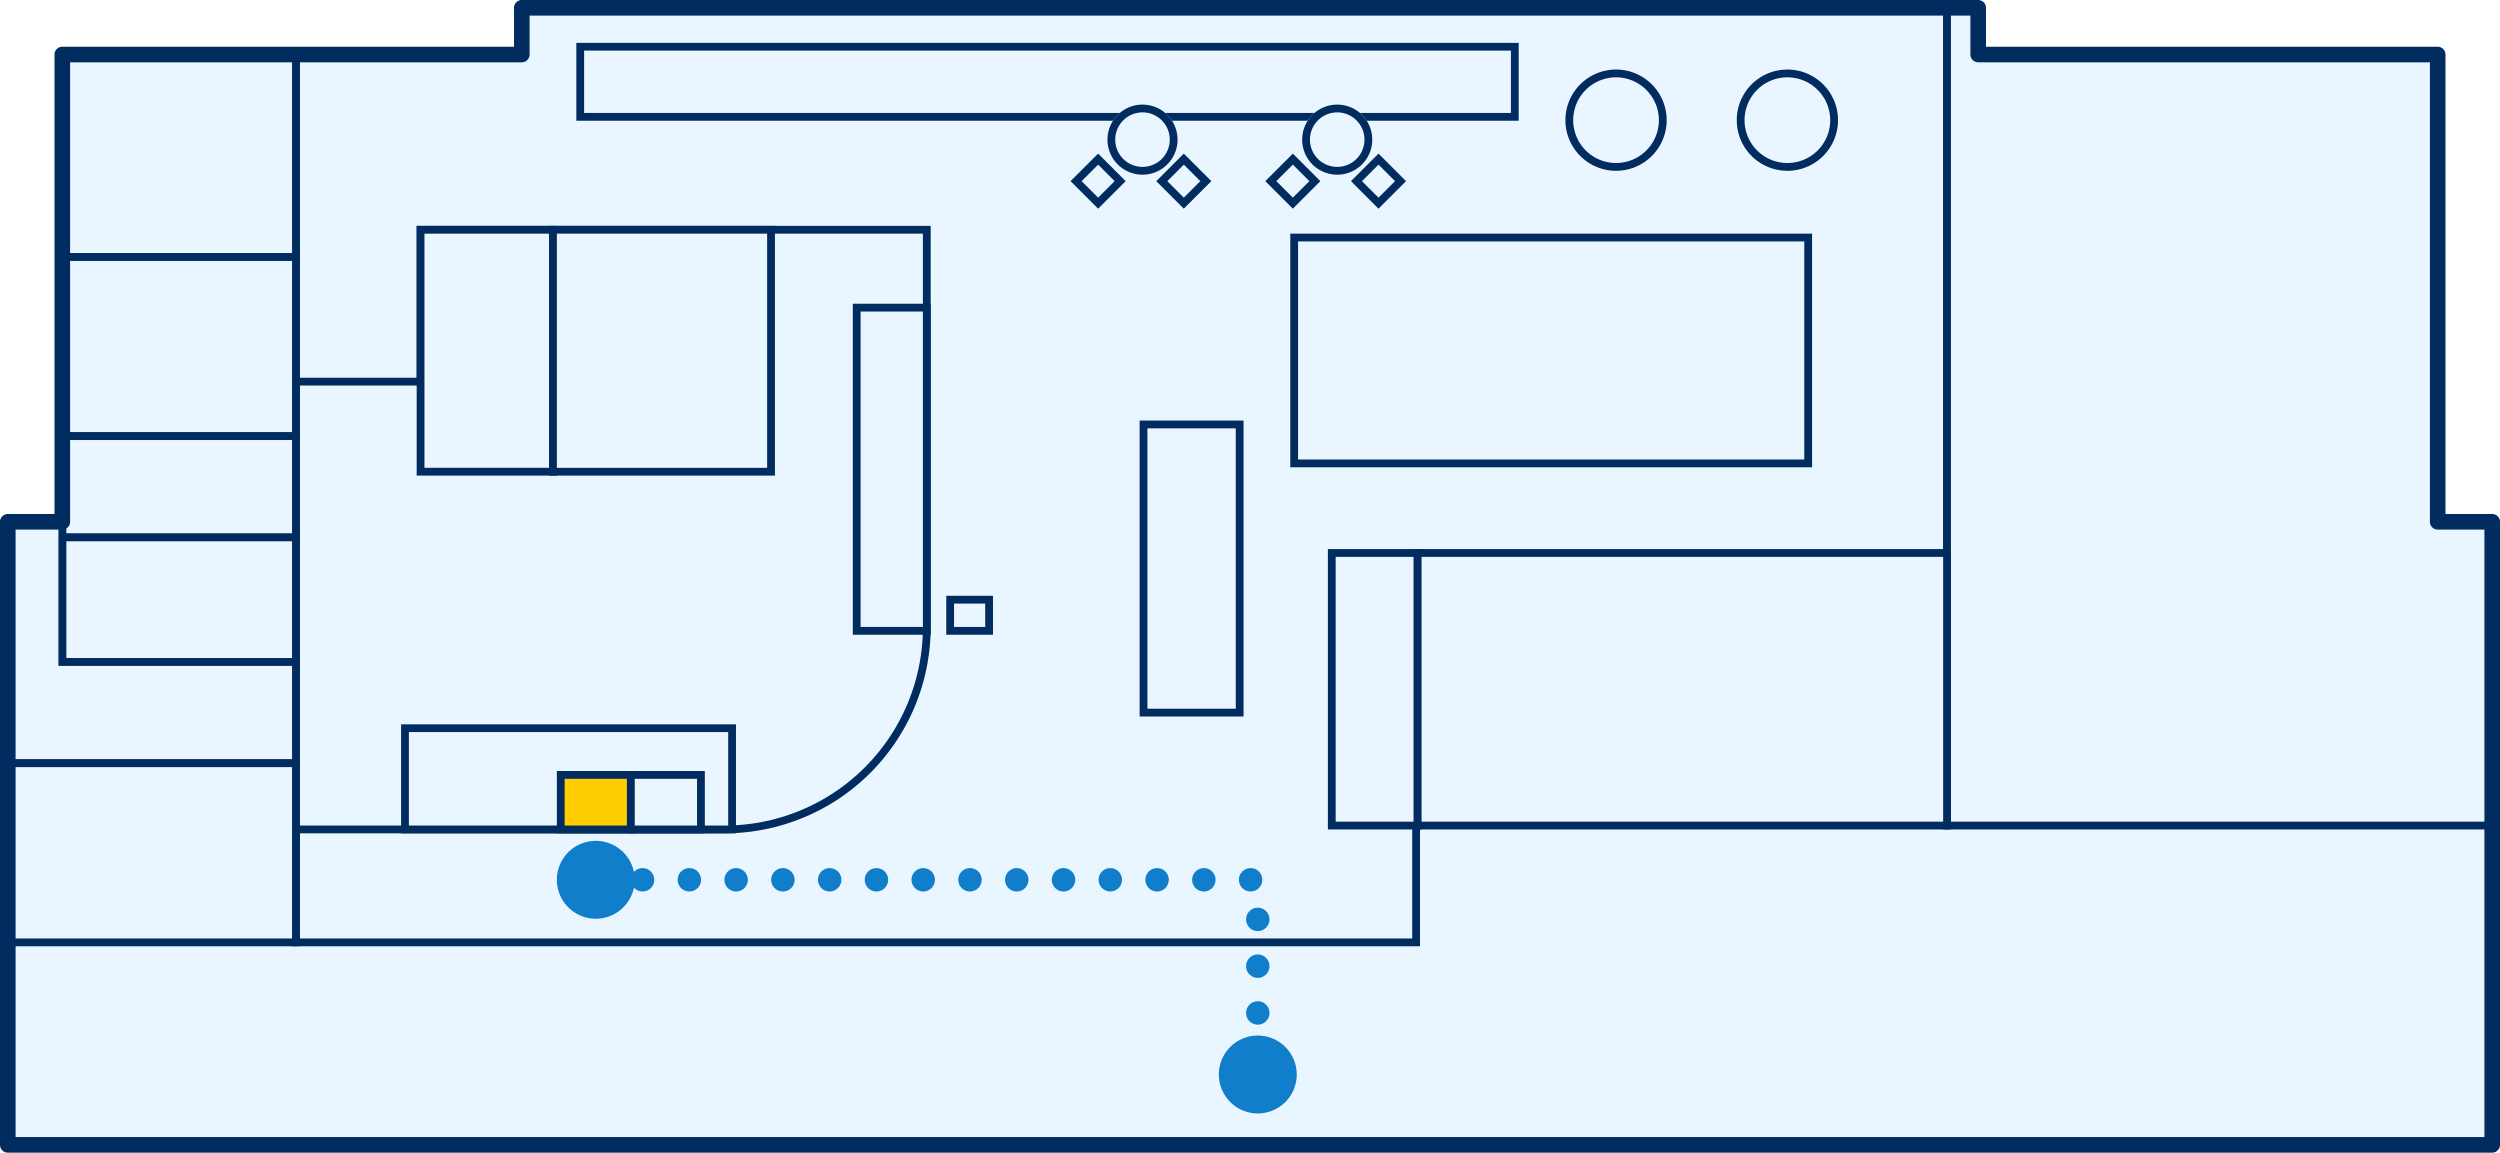 <svg xmlns="http://www.w3.org/2000/svg" width="321" height="148" viewBox="0 0 321 148">
  <g id="rent_map04-west" transform="translate(11697 14150.93)">
    <path id="패스_3527" data-name="패스 3527" d="M0,146V66H7V6H66V0H253V6h59V66h7v80Z" transform="translate(-11696 -14149.93)" fill="#eaf6ff"/>
    <path id="합치기_112_-_윤곽선" data-name="합치기 112 - 윤곽선" d="M319.5,146.5H-.5v-81h7V5.5h59v-6h188v6h59v60h7Zm-319-1h318v-79h-7V6.5h-59V.5H66.5v6H7.5v60H.5Z" transform="translate(-11696 -14149.93)" fill="#002c5f"/>
    <path id="패스_3528" data-name="패스 3528" d="M0,114V0H29V-6H212V74H143.828v40Z" transform="translate(-11659 -14143.93)" fill="#eaf6ff"/>
    <path id="합치기_117_-_윤곽선" data-name="합치기 117 - 윤곽선" d="M144.328,114.5H-.5V-.5h29v-6h184v81H144.328ZM.5,113.5H143.328v-40H211.5v-79H29.5v6H.5Z" transform="translate(-11659 -14143.93)" fill="#002c5f"/>
    <path id="패스_3529" data-name="패스 3529" d="M16,77H0V19.5H16V0H81V51A26,26,0,0,1,55,77Z" transform="translate(-11659 -14121.43)" fill="#eaf6ff"/>
    <path id="합치기_115_-_윤곽선" data-name="합치기 115 - 윤곽선" d="M55,77.5H-.5V19h16V-.5h66V51A26.478,26.478,0,0,1,55,77.5ZM.5,76.5H55A25.478,25.478,0,0,0,80.5,51V.5h-64V20H.5Z" transform="translate(-11659 -14121.43)" fill="#002c5f"/>
    <path id="패스_3530" data-name="패스 3530" d="M0,105V0H4V6H63V66h7v39Z" transform="translate(-11447 -14149.93)" fill="#eaf6ff"/>
    <path id="합치기_113_-_윤곽선" data-name="합치기 113 - 윤곽선" d="M70.5,105.5H-.5V-.5h5v6h59v60h7Zm-70-1h69v-38h-7V6.5H3.5V.5H.5Z" transform="translate(-11447 -14149.93)" fill="#002c5f"/>
    <path id="패스_3531" data-name="패스 3531" d="M0,0H68V35H0Z" transform="translate(-11515 -14079.93)" fill="#eaf6ff"/>
    <path id="사각형_3340_-_윤곽선" data-name="사각형 3340 - 윤곽선" d="M-.5-.5h69v36H-.5Zm68,1H.5v34h67Z" transform="translate(-11515 -14079.93)" fill="#002c5f"/>
    <path id="패스_3532" data-name="패스 3532" d="M6.5,0A6.5,6.5,0,1,1,0,6.5,6.5,6.5,0,0,1,6.5,0Z" transform="translate(-11474 -14142)" fill="#eaf6ff"/>
    <path id="타원_543_-_윤곽선" data-name="타원 543 - 윤곽선" d="M6.5,1A5.5,5.5,0,1,0,12,6.5,5.506,5.506,0,0,0,6.5,1m0-1A6.5,6.5,0,1,1,0,6.5,6.5,6.5,0,0,1,6.5,0Z" transform="translate(-11474 -14142)" fill="#002c5f"/>
    <path id="패스_3533" data-name="패스 3533" d="M6.5,0A6.5,6.5,0,1,1,0,6.5,6.5,6.5,0,0,1,6.5,0Z" transform="translate(-11496 -14142)" fill="#eaf6ff"/>
    <path id="타원_544_-_윤곽선" data-name="타원 544 - 윤곽선" d="M6.5,1A5.5,5.5,0,1,0,12,6.5,5.506,5.506,0,0,0,6.5,1m0-1A6.5,6.5,0,1,1,0,6.5,6.5,6.5,0,0,1,6.5,0Z" transform="translate(-11496 -14142)" fill="#002c5f"/>
    <path id="패스_3534" data-name="패스 3534" d="M0,0H11V35H0Z" transform="translate(-11526 -14079.93)" fill="#eaf6ff"/>
    <path id="사각형_3341_-_윤곽선" data-name="사각형 3341 - 윤곽선" d="M-.5-.5h12v36H-.5Zm11,1H.5v34h10Z" transform="translate(-11526 -14079.93)" fill="#002c5f"/>
    <path id="패스_3535" data-name="패스 3535" d="M0,0H12.344V37H0Z" transform="translate(-11550.172 -14096.43)" fill="#eaf6ff"/>
    <path id="사각형_3342_-_윤곽선" data-name="사각형 3342 - 윤곽선" d="M-.5-.5H12.844v38H-.5ZM11.844.5H.5v36H11.844Z" transform="translate(-11550.172 -14096.43)" fill="#002c5f"/>
    <path id="패스_3536" data-name="패스 3536" d="M0,0H66V29H0Z" transform="translate(-11530.828 -14120.43)" fill="#eaf6ff"/>
    <path id="사각형_3343_-_윤곽선" data-name="사각형 3343 - 윤곽선" d="M-.5-.5h67v30H-.5Zm66,1H.5v28h65Z" transform="translate(-11530.828 -14120.43)" fill="#002c5f"/>
    <path id="패스_3537" data-name="패스 3537" d="M0,0H120V9H0Z" transform="translate(-11622.5 -14144.93)" fill="#eaf6ff"/>
    <path id="사각형_3344_-_윤곽선" data-name="사각형 3344 - 윤곽선" d="M-.5-.5h121v10H-.5Zm120,1H.5v8h119Z" transform="translate(-11622.5 -14144.93)" fill="#002c5f"/>
    <path id="패스_3538" data-name="패스 3538" d="M0,0H4V4H0Z" transform="translate(-11556 -14130.5) rotate(45)" fill="#eaf6ff"/>
    <path id="사각형_3345_-_윤곽선" data-name="사각형 3345 - 윤곽선" d="M-.5-.5h5v5h-5Zm4,1H.5v3h3Z" transform="translate(-11556 -14130.5) rotate(45)" fill="#002c5f"/>
    <path id="패스_3539" data-name="패스 3539" d="M0,0H4V4H0Z" transform="translate(-11531 -14130.5) rotate(45)" fill="#eaf6ff"/>
    <path id="사각형_3424_-_윤곽선" data-name="사각형 3424 - 윤곽선" d="M-.5-.5h5v5h-5Zm4,1H.5v3h3Z" transform="translate(-11531 -14130.5) rotate(45)" fill="#002c5f"/>
    <path id="패스_3540" data-name="패스 3540" d="M0,0H4V4H0Z" transform="translate(-11545 -14130.5) rotate(45)" fill="#eaf6ff"/>
    <path id="사각형_3346_-_윤곽선" data-name="사각형 3346 - 윤곽선" d="M-.5-.5h5v5h-5Zm4,1H.5v3h3Z" transform="translate(-11545 -14130.5) rotate(45)" fill="#002c5f"/>
    <path id="패스_3541" data-name="패스 3541" d="M0,0H4V4H0Z" transform="translate(-11520 -14130.5) rotate(45)" fill="#eaf6ff"/>
    <path id="사각형_3423_-_윤곽선" data-name="사각형 3423 - 윤곽선" d="M-.5-.5h5v5h-5Zm4,1H.5v3h3Z" transform="translate(-11520 -14130.5) rotate(45)" fill="#002c5f"/>
    <path id="패스_3542" data-name="패스 3542" d="M4.5,0A4.5,4.5,0,1,1,0,4.5,4.5,4.5,0,0,1,4.5,0Z" transform="translate(-11554.802 -14137.5)" fill="#eaf6ff"/>
    <path id="타원_545_-_윤곽선" data-name="타원 545 - 윤곽선" d="M4.5,1A3.5,3.5,0,1,0,8,4.5,3.5,3.5,0,0,0,4.5,1m0-1A4.5,4.5,0,1,1,0,4.5,4.5,4.5,0,0,1,4.5,0Z" transform="translate(-11554.802 -14137.5)" fill="#002c5f"/>
    <path id="패스_3543" data-name="패스 3543" d="M4.5,0A4.5,4.5,0,1,1,0,4.5,4.5,4.5,0,0,1,4.5,0Z" transform="translate(-11529.802 -14137.5)" fill="#eaf6ff"/>
    <path id="타원_547_-_윤곽선" data-name="타원 547 - 윤곽선" d="M4.5,1A3.5,3.5,0,1,0,8,4.5,3.5,3.5,0,0,0,4.5,1m0-1A4.5,4.5,0,1,1,0,4.5,4.5,4.5,0,0,1,4.5,0Z" transform="translate(-11529.802 -14137.5)" fill="#002c5f"/>
    <path id="패스_3544" data-name="패스 3544" d="M0,0H30V26H0Z" transform="translate(-11689 -14143.93)" fill="#eaf6ff"/>
    <path id="사각형_3349_-_윤곽선" data-name="사각형 3349 - 윤곽선" d="M-.5-.5h31v27H-.5Zm30,1H.5v25h29Z" transform="translate(-11689 -14143.93)" fill="#002c5f"/>
    <path id="패스_3545" data-name="패스 3545" d="M0,0H30V23H0Z" transform="translate(-11689 -14117.93)" fill="#eaf6ff"/>
    <path id="사각형_3350_-_윤곽선" data-name="사각형 3350 - 윤곽선" d="M-.5-.5h31v24H-.5Zm30,1H.5v22h29Z" transform="translate(-11689 -14117.93)" fill="#002c5f"/>
    <path id="패스_3546" data-name="패스 3546" d="M0,0H17V31.069H0Z" transform="translate(-11643 -14121.43)" fill="#eaf6ff"/>
    <path id="사각형_3356_-_윤곽선" data-name="사각형 3356 - 윤곽선" d="M-.5-.5h18V31.569H-.5Zm17,1H.5V30.569h16Z" transform="translate(-11643 -14121.43)" fill="#002c5f"/>
    <path id="패스_3547" data-name="패스 3547" d="M0,0H28V31.069H0Z" transform="translate(-11626 -14121.43)" fill="#eaf6ff"/>
    <path id="사각형_3357_-_윤곽선" data-name="사각형 3357 - 윤곽선" d="M-.5-.5h29V31.569H-.5Zm28,1H.5V30.569h27Z" transform="translate(-11626 -14121.43)" fill="#002c5f"/>
    <path id="패스_3548" data-name="패스 3548" d="M0,0H9V41.5H0Z" transform="translate(-11587 -14111.43)" fill="#eaf6ff"/>
    <path id="사각형_3360_-_윤곽선" data-name="사각형 3360 - 윤곽선" d="M-.5-.5h10V42H-.5Zm9,1H.5V41h8Z" transform="translate(-11587 -14111.43)" fill="#002c5f"/>
    <path id="패스_3549" data-name="패스 3549" d="M0,0H42V13H0Z" transform="translate(-11645 -14057.43)" fill="#eaf6ff"/>
    <path id="사각형_3361_-_윤곽선" data-name="사각형 3361 - 윤곽선" d="M-.5-.5h43v14H-.5Zm42,1H.5v12h41Z" transform="translate(-11645 -14057.43)" fill="#002c5f"/>
    <path id="패스_3550" data-name="패스 3550" d="M0,0H5V4H0Z" transform="translate(-11575 -14073.93)" fill="#eaf6ff"/>
    <path id="사각형_3364_-_윤곽선" data-name="사각형 3364 - 윤곽선" d="M-.5-.5h6v5h-6Zm5,1H.5v3h4Z" transform="translate(-11575 -14073.93)" fill="#002c5f"/>
    <path id="패스_3551" data-name="패스 3551" d="M0,0H30V13H0Z" transform="translate(-11689 -14094.93)" fill="#eaf6ff"/>
    <path id="사각형_3351_-_윤곽선" data-name="사각형 3351 - 윤곽선" d="M-.5-.5h31v14H-.5Zm30,1H.5v12h29Z" transform="translate(-11689 -14094.93)" fill="#002c5f"/>
    <path id="패스_3552" data-name="패스 3552" d="M0,0H30V16H0Z" transform="translate(-11689 -14081.93)" fill="#eaf6ff"/>
    <path id="사각형_3352_-_윤곽선" data-name="사각형 3352 - 윤곽선" d="M-.5-.5h31v17H-.5Zm30,1H.5v15h29Z" transform="translate(-11689 -14081.93)" fill="#002c5f"/>
    <path id="패스_3553" data-name="패스 3553" d="M6,31H0V0H7V18H37V31Z" transform="translate(-11696 -14083.93)" fill="#eaf6ff"/>
    <path id="합치기_114_-_윤곽선" data-name="합치기 114 - 윤곽선" d="M37.5,31.5H-.5V-.5h8v18h30Zm-37-1h36v-12H6.5V.5H.5Z" transform="translate(-11696 -14083.93)" fill="#002c5f"/>
    <path id="패스_3554" data-name="패스 3554" d="M0,0H37V23H0Z" transform="translate(-11696 -14052.93)" fill="#eaf6ff"/>
    <path id="사각형_3355_-_윤곽선" data-name="사각형 3355 - 윤곽선" d="M-.5-.5h38v24H-.5Zm37,1H.5v22h36Z" transform="translate(-11696 -14052.93)" fill="#002c5f"/>
    <path id="패스_3555" data-name="패스 3555" d="M0,0H9V7H0Z" transform="translate(-11625 -14051.43)" fill="#ffce00"/>
    <path id="사각형_3362_-_윤곽선" data-name="사각형 3362 - 윤곽선" d="M-.5-.5h10v8H-.5Zm9,1H.5v6h8Z" transform="translate(-11625 -14051.43)" fill="#002c5f"/>
    <path id="패스_3556" data-name="패스 3556" d="M0,0H9V7H0Z" transform="translate(-11616 -14051.43)" fill="#eaf6ff"/>
    <path id="사각형_3363_-_윤곽선" data-name="사각형 3363 - 윤곽선" d="M-.5-.5h10v8H-.5Zm9,1H.5v6h8Z" transform="translate(-11616 -14051.43)" fill="#002c5f"/>
    <path id="합치기_123" data-name="합치기 123" d="M319,147H0a1,1,0,0,1-1-1V66a1,1,0,0,1,1-1H6V6A1,1,0,0,1,7,5H65V0a1,1,0,0,1,1-1H253a1,1,0,0,1,1,1V5h58a1,1,0,0,1,1,1V65h6a1,1,0,0,1,1,1v80A1,1,0,0,1,319,147ZM1,145H318V67h-6a1,1,0,0,1-1-1V7H253a1,1,0,0,1-1-1V1H67V6a1,1,0,0,1-1,1H8V66a1,1,0,0,1-1,1H1Z" transform="translate(-11696 -14149.93)" fill="#002c5f"/>
    <path id="패스_3557" data-name="패스 3557" d="M5,0A5,5,0,1,1,0,5,5,5,0,0,1,5,0Z" transform="translate(-11540.5 -14017.965)" fill="#107eca"/>
    <path id="패스_3558" data-name="패스 3558" d="M5,0A5,5,0,1,1,0,5,5,5,0,0,1,5,0Z" transform="translate(-11625.5 -14042.965)" fill="#107eca"/>
    <path id="패스_1579" data-name="패스 1579" d="M19.918,86.5h-.006a1.5,1.5,0,0,1,0-3h.006a1.5,1.5,0,0,1,0,3Zm-6.006,0h-.005a1.5,1.5,0,1,1,0-3h.005a1.5,1.5,0,1,1,0,3Zm-6.005,0H7.9a1.5,1.5,0,0,1,0-3h.006a1.5,1.5,0,0,1,0,3ZM1.9,86.5H1.9a1.5,1.5,0,1,1,0-3H1.9a1.5,1.5,0,0,1,0,3ZM25,85.583a1.5,1.5,0,0,1-1.5-1.5v-.006a1.5,1.5,0,0,1,3,0v.006A1.5,1.5,0,0,1,25,85.583Zm0-6.006a1.5,1.5,0,0,1-1.5-1.5v-.006a1.5,1.5,0,0,1,3,0v.006A1.5,1.5,0,0,1,25,79.577Zm0-6.006a1.5,1.5,0,0,1-1.5-1.5v-.006a1.5,1.5,0,0,1,3,0v.006A1.5,1.5,0,0,1,25,73.572Zm0-6.006a1.5,1.5,0,0,1-1.5-1.5v-.005a1.5,1.5,0,0,1,3,0v.005A1.5,1.5,0,0,1,25,67.566Zm0-6.005a1.5,1.5,0,0,1-1.5-1.5v-.006a1.5,1.5,0,0,1,3,0v.006A1.5,1.5,0,0,1,25,61.561Zm0-6.006a1.5,1.5,0,0,1-1.5-1.5V54.05a1.5,1.5,0,0,1,3,0v.005A1.5,1.5,0,0,1,25,55.555Zm0-6.005a1.5,1.5,0,0,1-1.5-1.5v-.006a1.5,1.5,0,0,1,3,0v.006A1.5,1.5,0,0,1,25,49.55Zm0-6.006a1.5,1.5,0,0,1-1.5-1.5v-.005a1.5,1.5,0,0,1,3,0v.005A1.5,1.5,0,0,1,25,43.544Zm0-6.005a1.5,1.5,0,0,1-1.5-1.5v-.006a1.5,1.5,0,0,1,3,0v.006A1.5,1.5,0,0,1,25,37.539Zm0-6.006a1.5,1.5,0,0,1-1.5-1.5v-.005a1.5,1.5,0,0,1,3,0v.005A1.5,1.5,0,0,1,25,31.533Zm0-6.005a1.5,1.5,0,0,1-1.5-1.5v-.006a1.5,1.5,0,0,1,3,0v.006A1.5,1.5,0,0,1,25,25.528Zm0-6.006a1.5,1.5,0,0,1-1.5-1.5v-.005a1.5,1.5,0,0,1,3,0v.005A1.5,1.5,0,0,1,25,19.522Zm0-6.005a1.5,1.5,0,0,1-1.5-1.5v-.006a1.5,1.5,0,0,1,3,0v.006A1.5,1.5,0,0,1,25,13.517Zm0-6.006a1.5,1.5,0,0,1-1.5-1.5V6.006a1.5,1.5,0,0,1,3,0v.005A1.5,1.5,0,0,1,25,7.511Zm0-6.005a1.5,1.5,0,0,1-1.5-1.5V0a1.5,1.5,0,0,1,3,0V.006A1.5,1.5,0,0,1,25,1.506Z" transform="translate(-11620.5 -14012.965) rotate(-90)" fill="#107eca"/>
  </g>
</svg>
